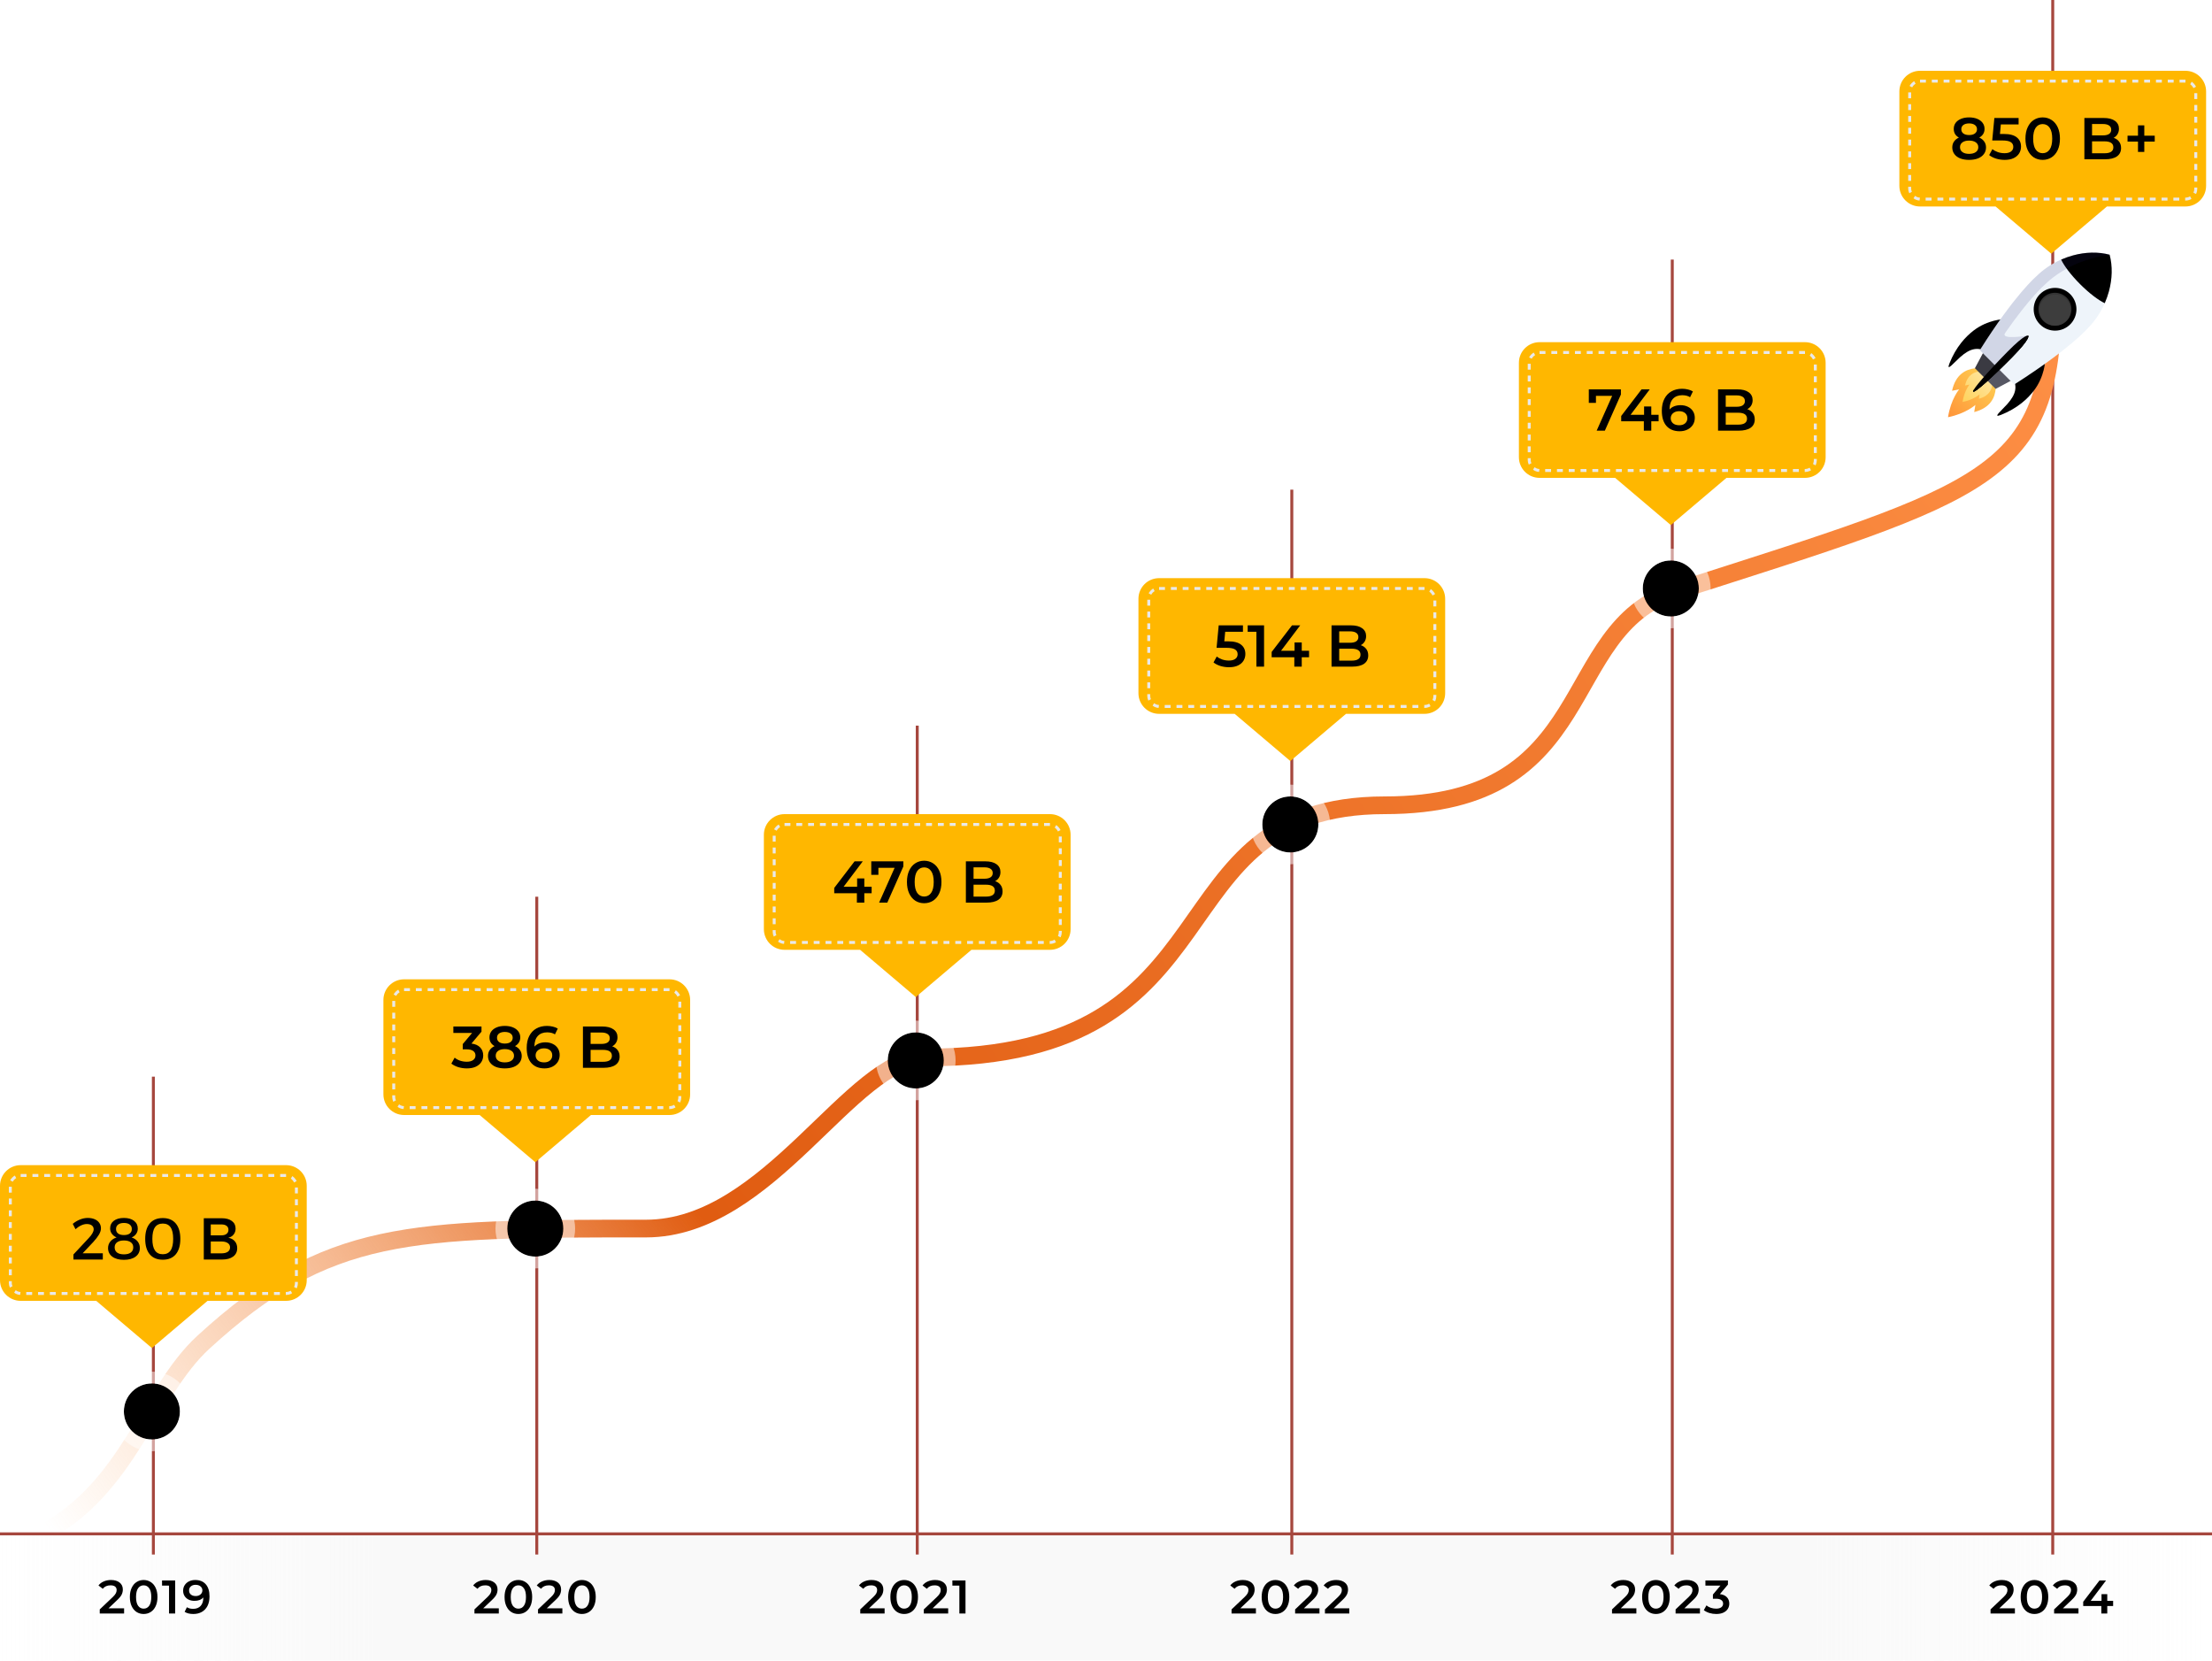 <svg width="750" height="563" viewBox="0 0 750 563" fill="none" xmlns="http://www.w3.org/2000/svg">
<g filter="url(#filter0_b_1218_107)">
<rect y="520" width="750" height="43" fill="url(#paint0_linear_1218_107)" fill-opacity="0.35"/>
</g>
<path d="M52 365L52 527" stroke="#A6473E"/>
<path d="M182 304L182 527" stroke="#A6473E"/>
<path d="M311 246L311 527" stroke="#A6473E"/>
<path d="M438 166L438 527" stroke="#A6473E"/>
<path d="M567 88L567 527" stroke="#A6473E"/>
<path d="M696 0L696 527" stroke="#A6473E"/>
<path d="M0 520L750 520" stroke="#A6473E"/>
<path d="M14 519.999C43.667 504.833 50.406 472.044 69 455C111 416.499 138.437 416.499 219 416.499C261 416.499 288.5 358.5 314 358.5C422.5 358.5 389.5 273 469.5 273C543 273 527.5 213.5 568 200.5C673.584 166.609 696 162 696 101.5" stroke="url(#paint1_linear_1218_107)" stroke-width="6"/>
<circle cx="51.5" cy="478.5" r="9.5" fill="black"/>
<circle cx="51.5" cy="478.5" r="11.5" stroke="white" stroke-opacity="0.5" stroke-width="4"/>
<circle cx="181.5" cy="416.5" r="9.5" fill="black"/>
<circle cx="181.5" cy="416.5" r="11.5" stroke="white" stroke-opacity="0.5" stroke-width="4"/>
<circle cx="310.5" cy="359.5" r="9.5" fill="black"/>
<circle cx="310.5" cy="359.5" r="11.5" stroke="white" stroke-opacity="0.5" stroke-width="4"/>
<circle cx="437.5" cy="279.5" r="9.5" fill="black"/>
<circle cx="437.5" cy="279.5" r="11.5" stroke="white" stroke-opacity="0.5" stroke-width="4"/>
<circle cx="566.5" cy="199.5" r="9.5" fill="black"/>
<circle cx="566.5" cy="199.5" r="11.5" stroke="white" stroke-opacity="0.5" stroke-width="4"/>
<path fill-rule="evenodd" clip-rule="evenodd" d="M7 395C3.134 395 0 398.134 0 402V434C0 437.866 3.134 441 7 441H32.623L51.5 457L70.377 441H97C100.866 441 104 437.866 104 434V402C104 398.134 100.866 395 97 395H7Z" fill="#FFB700"/>
<rect x="3.5" y="398.5" width="97" height="40" rx="3.5" stroke="#E9E9E9" stroke-dasharray="2 2"/>
<path d="M29.762 412.898C30.641 412.898 31.415 413.042 32.086 413.328C32.763 413.615 33.287 414.025 33.658 414.559C34.036 415.092 34.225 415.714 34.225 416.424C34.225 417.088 34 417.801 33.551 418.562C33.102 419.318 32.47 420.138 31.656 421.023L28.023 424.881H34.859V427H24.898V425.281L30.064 419.744C30.585 419.21 30.999 418.68 31.305 418.152C31.611 417.625 31.764 417.16 31.764 416.756C31.764 416.196 31.555 415.757 31.139 415.438C30.729 415.118 30.156 414.959 29.42 414.959C28.821 414.959 28.183 415.115 27.506 415.428C26.835 415.74 26.201 416.17 25.602 416.717L24.664 414.9C25.439 414.262 26.262 413.771 27.135 413.426C28.007 413.074 28.883 412.898 29.762 412.898ZM42.018 412.898C43.456 412.898 44.599 413.224 45.445 413.875C46.292 414.52 46.715 415.402 46.715 416.521C46.715 417.186 46.533 417.778 46.168 418.299C45.803 418.82 45.292 419.227 44.635 419.52C45.501 419.799 46.181 420.255 46.676 420.887C47.171 421.512 47.418 422.244 47.418 423.084C47.418 424.321 46.933 425.301 45.963 426.023C44.999 426.74 43.684 427.098 42.018 427.098C40.364 427.098 39.052 426.743 38.082 426.033C37.118 425.317 36.637 424.347 36.637 423.123C36.637 422.27 36.894 421.528 37.408 420.896C37.922 420.258 38.626 419.799 39.518 419.52C38.828 419.201 38.29 418.774 37.906 418.24C37.529 417.706 37.34 417.107 37.34 416.443C37.34 415.35 37.76 414.487 38.6 413.855C39.44 413.217 40.579 412.898 42.018 412.898ZM42.018 414.598C41.178 414.598 40.52 414.78 40.045 415.145C39.576 415.503 39.342 416.007 39.342 416.658C39.342 417.309 39.576 417.814 40.045 418.172C40.52 418.523 41.178 418.699 42.018 418.699C42.87 418.699 43.528 418.523 43.99 418.172C44.459 417.82 44.693 417.316 44.693 416.658C44.693 416.007 44.459 415.503 43.99 415.145C43.528 414.78 42.87 414.598 42.018 414.598ZM42.018 420.535C41.028 420.535 40.257 420.74 39.703 421.15C39.15 421.554 38.873 422.124 38.873 422.859C38.873 423.621 39.147 424.21 39.693 424.627C40.24 425.037 41.015 425.242 42.018 425.242C43.02 425.242 43.798 425.037 44.352 424.627C44.905 424.21 45.182 423.621 45.182 422.859C45.182 422.124 44.905 421.554 44.352 421.15C43.798 420.74 43.02 420.535 42.018 420.535ZM55.201 412.938C57.102 412.938 58.567 413.549 59.596 414.773C60.624 415.991 61.139 417.732 61.139 419.998C61.139 422.264 60.624 424.008 59.596 425.232C58.567 426.45 57.102 427.059 55.201 427.059C53.281 427.059 51.806 426.45 50.777 425.232C49.749 424.008 49.234 422.264 49.234 419.998C49.234 417.732 49.749 415.991 50.777 414.773C51.806 413.549 53.281 412.938 55.201 412.938ZM55.201 414.803C54.01 414.803 53.121 415.226 52.535 416.072C51.949 416.919 51.656 418.227 51.656 419.998C51.656 421.756 51.949 423.064 52.535 423.924C53.121 424.777 54.01 425.203 55.201 425.203C56.373 425.203 57.252 424.777 57.838 423.924C58.424 423.071 58.717 421.762 58.717 419.998C58.717 418.227 58.424 416.919 57.838 416.072C57.252 415.226 56.373 414.803 55.201 414.803ZM75.182 412.996C76.633 412.996 77.779 413.309 78.619 413.934C79.459 414.552 79.879 415.408 79.879 416.502C79.879 417.29 79.658 417.96 79.215 418.514C78.779 419.067 78.18 419.435 77.418 419.617C78.349 419.78 79.081 420.174 79.615 420.799C80.156 421.424 80.426 422.212 80.426 423.162C80.426 424.36 79.97 425.301 79.059 425.984C78.154 426.661 76.907 427 75.318 427H69.098V412.996H75.182ZM71.461 418.797H75.064C75.813 418.797 76.399 418.631 76.822 418.299C77.245 417.967 77.457 417.508 77.457 416.922C77.457 416.336 77.245 415.887 76.822 415.574C76.406 415.255 75.82 415.096 75.064 415.096H71.461V418.797ZM71.461 424.9H75.064C75.995 424.9 76.718 424.725 77.232 424.373C77.747 424.015 78.004 423.51 78.004 422.859C78.004 422.247 77.743 421.766 77.223 421.414C76.702 421.056 75.982 420.877 75.064 420.877H71.461V424.9Z" fill="black"/>
<path fill-rule="evenodd" clip-rule="evenodd" d="M137 332C133.134 332 130 335.134 130 339V371C130 374.866 133.134 378 137 378H162.623L181.5 394L200.377 378H227C230.866 378 234 374.866 234 371V339C234 335.134 230.866 332 227 332H137Z" fill="#FFB700"/>
<rect x="133.5" y="335.5" width="97" height="40" rx="3.5" stroke="#E9E9E9" stroke-dasharray="2 2"/>
<path d="M159.856 353.78C161.149 353.94 162.136 354.38 162.816 355.1C163.496 355.82 163.836 356.72 163.836 357.8C163.836 358.613 163.629 359.353 163.216 360.02C162.802 360.687 162.176 361.22 161.336 361.62C160.509 362.007 159.496 362.2 158.296 362.2C157.296 362.2 156.329 362.06 155.396 361.78C154.476 361.487 153.689 361.087 153.036 360.58L154.156 358.56C154.662 358.987 155.276 359.327 155.996 359.58C156.729 359.82 157.482 359.94 158.256 359.94C159.176 359.94 159.896 359.753 160.416 359.38C160.949 358.993 161.216 358.473 161.216 357.82C161.216 357.167 160.962 356.66 160.456 356.3C159.962 355.927 159.202 355.74 158.176 355.74H156.896V353.96L160.076 350.18H153.716V348H163.256V349.74L159.856 353.78ZM174.616 354.64C175.35 354.973 175.91 355.427 176.296 356C176.696 356.56 176.896 357.22 176.896 357.98C176.896 358.833 176.656 359.58 176.176 360.22C175.71 360.86 175.043 361.353 174.176 361.7C173.31 362.033 172.303 362.2 171.156 362.2C170.01 362.2 169.003 362.033 168.136 361.7C167.283 361.353 166.623 360.86 166.156 360.22C165.69 359.58 165.456 358.833 165.456 357.98C165.456 357.22 165.65 356.56 166.036 356C166.423 355.427 166.976 354.973 167.696 354.64C167.136 354.333 166.703 353.933 166.396 353.44C166.103 352.933 165.956 352.353 165.956 351.7C165.956 350.913 166.17 350.227 166.596 349.64C167.036 349.053 167.65 348.6 168.436 348.28C169.223 347.96 170.13 347.8 171.156 347.8C172.196 347.8 173.11 347.96 173.896 348.28C174.683 348.6 175.296 349.053 175.736 349.64C176.176 350.227 176.396 350.913 176.396 351.7C176.396 352.353 176.243 352.927 175.936 353.42C175.63 353.913 175.19 354.32 174.616 354.64ZM171.156 349.84C170.343 349.84 169.696 350.013 169.216 350.36C168.75 350.707 168.516 351.193 168.516 351.82C168.516 352.42 168.75 352.9 169.216 353.26C169.696 353.607 170.343 353.78 171.156 353.78C171.983 353.78 172.636 353.607 173.116 353.26C173.596 352.9 173.836 352.42 173.836 351.82C173.836 351.193 173.59 350.707 173.096 350.36C172.616 350.013 171.97 349.84 171.156 349.84ZM171.156 360.16C172.116 360.16 172.876 359.96 173.436 359.56C173.996 359.16 174.276 358.607 174.276 357.9C174.276 357.207 173.996 356.66 173.436 356.26C172.876 355.86 172.116 355.66 171.156 355.66C170.196 355.66 169.443 355.86 168.896 356.26C168.35 356.66 168.076 357.207 168.076 357.9C168.076 358.607 168.35 359.16 168.896 359.56C169.443 359.96 170.196 360.16 171.156 360.16ZM184.943 353.36C185.863 353.36 186.69 353.54 187.423 353.9C188.156 354.247 188.73 354.747 189.143 355.4C189.556 356.053 189.763 356.807 189.763 357.66C189.763 358.567 189.536 359.367 189.083 360.06C188.63 360.74 188.016 361.267 187.243 361.64C186.47 362.013 185.603 362.2 184.643 362.2C182.723 362.2 181.23 361.6 180.163 360.4C179.11 359.2 178.583 357.48 178.583 355.24C178.583 353.667 178.87 352.327 179.443 351.22C180.016 350.1 180.816 349.253 181.843 348.68C182.883 348.093 184.083 347.8 185.443 347.8C186.163 347.8 186.836 347.88 187.463 348.04C188.103 348.187 188.656 348.407 189.123 348.7L188.163 350.66C187.47 350.207 186.583 349.98 185.503 349.98C184.156 349.98 183.103 350.393 182.343 351.22C181.583 352.047 181.203 353.24 181.203 354.8V354.82C181.616 354.34 182.143 353.98 182.783 353.74C183.423 353.487 184.143 353.36 184.943 353.36ZM184.503 360.16C185.316 360.16 185.976 359.947 186.483 359.52C186.99 359.08 187.243 358.5 187.243 357.78C187.243 357.047 186.99 356.467 186.483 356.04C185.976 355.613 185.296 355.4 184.443 355.4C183.603 355.4 182.916 355.627 182.383 356.08C181.863 356.533 181.603 357.107 181.603 357.8C181.603 358.48 181.856 359.047 182.363 359.5C182.883 359.94 183.596 360.16 184.503 360.16ZM207.57 354.72C208.343 354.973 208.956 355.4 209.41 356C209.863 356.587 210.09 357.32 210.09 358.2C210.09 359.413 209.623 360.353 208.69 361.02C207.756 361.673 206.396 362 204.61 362H197.65V348H204.21C205.863 348 207.136 348.327 208.03 348.98C208.923 349.62 209.37 350.507 209.37 351.64C209.37 352.333 209.21 352.947 208.89 353.48C208.57 354.013 208.13 354.427 207.57 354.72ZM200.25 350.04V353.9H203.93C204.836 353.9 205.53 353.74 206.01 353.42C206.503 353.087 206.75 352.607 206.75 351.98C206.75 351.34 206.503 350.86 206.01 350.54C205.53 350.207 204.836 350.04 203.93 350.04H200.25ZM204.45 359.96C206.463 359.96 207.47 359.287 207.47 357.94C207.47 356.593 206.463 355.92 204.45 355.92H200.25V359.96H204.45Z" fill="black"/>
<path fill-rule="evenodd" clip-rule="evenodd" d="M393 196C389.134 196 386 199.134 386 203V235C386 238.866 389.134 242 393 242H418.623L437.5 258L456.377 242H483C486.866 242 490 238.866 490 235V203C490 199.134 486.866 196 483 196H393Z" fill="#FFB700"/>
<rect x="389.5" y="199.5" width="97" height="40" rx="3.5" stroke="#E9E9E9" stroke-dasharray="2 2"/>
<path d="M416.453 217.42C418.427 217.42 419.887 217.807 420.833 218.58C421.78 219.34 422.253 220.38 422.253 221.7C422.253 222.54 422.047 223.3 421.633 223.98C421.22 224.66 420.6 225.2 419.773 225.6C418.947 226 417.927 226.2 416.713 226.2C415.713 226.2 414.747 226.06 413.813 225.78C412.88 225.487 412.093 225.087 411.453 224.58L412.553 222.56C413.073 222.987 413.693 223.327 414.413 223.58C415.147 223.82 415.9 223.94 416.673 223.94C417.593 223.94 418.313 223.753 418.833 223.38C419.367 222.993 419.633 222.467 419.633 221.8C419.633 221.08 419.347 220.54 418.773 220.18C418.213 219.807 417.247 219.62 415.873 219.62H412.493L413.213 212H421.433V214.18H415.413L415.113 217.42H416.453ZM428.593 212V226H425.993V214.18H423.033V212H428.593ZM443.85 222.82H441.37V226H438.85V222.82H431.17V221.02L438.07 212H440.85L434.35 220.62H438.93V217.8H441.37V220.62H443.85V222.82ZM461.392 218.72C462.165 218.973 462.778 219.4 463.232 220C463.685 220.587 463.912 221.32 463.912 222.2C463.912 223.413 463.445 224.353 462.512 225.02C461.578 225.673 460.218 226 458.432 226H451.472V212H458.032C459.685 212 460.958 212.327 461.852 212.98C462.745 213.62 463.192 214.507 463.192 215.64C463.192 216.333 463.032 216.947 462.712 217.48C462.392 218.013 461.952 218.427 461.392 218.72ZM454.072 214.04V217.9H457.752C458.658 217.9 459.352 217.74 459.832 217.42C460.325 217.087 460.572 216.607 460.572 215.98C460.572 215.34 460.325 214.86 459.832 214.54C459.352 214.207 458.658 214.04 457.752 214.04H454.072ZM458.272 223.96C460.285 223.96 461.292 223.287 461.292 221.94C461.292 220.593 460.285 219.92 458.272 219.92H454.072V223.96H458.272Z" fill="black"/>
<path fill-rule="evenodd" clip-rule="evenodd" d="M266 276C262.134 276 259 279.134 259 283V315C259 318.866 262.134 322 266 322H291.623L310.5 338L329.377 322H356C359.866 322 363 318.866 363 315V283C363 279.134 359.866 276 356 276H266Z" fill="#FFB700"/>
<rect x="262.5" y="279.5" width="97" height="40" rx="3.5" stroke="#E9E9E9" stroke-dasharray="2 2"/>
<path d="M295.534 302.82H293.054V306H290.534V302.82H282.854V301.02L289.754 292H292.534L286.034 300.62H290.614V297.8H293.054V300.62H295.534V302.82ZM306.29 292V293.74L300.85 306H298.07L303.33 294.2H297.83V296.58H295.41V292H306.29ZM313.347 306.2C312.227 306.2 311.227 305.92 310.347 305.36C309.467 304.787 308.774 303.96 308.267 302.88C307.76 301.787 307.507 300.493 307.507 299C307.507 297.507 307.76 296.22 308.267 295.14C308.774 294.047 309.467 293.22 310.347 292.66C311.227 292.087 312.227 291.8 313.347 291.8C314.467 291.8 315.467 292.087 316.347 292.66C317.24 293.22 317.94 294.047 318.447 295.14C318.954 296.22 319.207 297.507 319.207 299C319.207 300.493 318.954 301.787 318.447 302.88C317.94 303.96 317.24 304.787 316.347 305.36C315.467 305.92 314.467 306.2 313.347 306.2ZM313.347 303.94C314.347 303.94 315.134 303.527 315.707 302.7C316.294 301.873 316.587 300.64 316.587 299C316.587 297.36 316.294 296.127 315.707 295.3C315.134 294.473 314.347 294.06 313.347 294.06C312.36 294.06 311.574 294.473 310.987 295.3C310.414 296.127 310.127 297.36 310.127 299C310.127 300.64 310.414 301.873 310.987 302.7C311.574 303.527 312.36 303.94 313.347 303.94ZM337.411 298.72C338.185 298.973 338.798 299.4 339.251 300C339.705 300.587 339.931 301.32 339.931 302.2C339.931 303.413 339.465 304.353 338.531 305.02C337.598 305.673 336.238 306 334.451 306H327.491V292H334.051C335.705 292 336.978 292.327 337.871 292.98C338.765 293.62 339.211 294.507 339.211 295.64C339.211 296.333 339.051 296.947 338.731 297.48C338.411 298.013 337.971 298.427 337.411 298.72ZM330.091 294.04V297.9H333.771C334.678 297.9 335.371 297.74 335.851 297.42C336.345 297.087 336.591 296.607 336.591 295.98C336.591 295.34 336.345 294.86 335.851 294.54C335.371 294.207 334.678 294.04 333.771 294.04H330.091ZM334.291 303.96C336.305 303.96 337.311 303.287 337.311 301.94C337.311 300.593 336.305 299.92 334.291 299.92H330.091V303.96H334.291Z" fill="black"/>
<path fill-rule="evenodd" clip-rule="evenodd" d="M522 116C518.134 116 515 119.134 515 123V155C515 158.866 518.134 162 522 162H547.623L566.5 178L585.377 162H612C615.866 162 619 158.866 619 155V123C619 119.134 615.866 116 612 116H522Z" fill="#FFB700"/>
<rect x="518.5" y="119.5" width="97" height="40" rx="3.5" stroke="#E9E9E9" stroke-dasharray="2 2"/>
<path d="M549.583 132V133.74L544.143 146H541.363L546.623 134.2H541.123V136.58H538.703V132H549.583ZM562.362 142.82H559.882V146H557.362V142.82H549.682V141.02L556.582 132H559.362L552.862 140.62H557.442V137.8H559.882V140.62H562.362V142.82ZM569.816 137.36C570.736 137.36 571.563 137.54 572.296 137.9C573.03 138.247 573.603 138.747 574.016 139.4C574.43 140.053 574.636 140.807 574.636 141.66C574.636 142.567 574.41 143.367 573.956 144.06C573.503 144.74 572.89 145.267 572.116 145.64C571.343 146.013 570.476 146.2 569.516 146.2C567.596 146.2 566.103 145.6 565.036 144.4C563.983 143.2 563.456 141.48 563.456 139.24C563.456 137.667 563.743 136.327 564.316 135.22C564.89 134.1 565.69 133.253 566.716 132.68C567.756 132.093 568.956 131.8 570.316 131.8C571.036 131.8 571.71 131.88 572.336 132.04C572.976 132.187 573.53 132.407 573.996 132.7L573.036 134.66C572.343 134.207 571.456 133.98 570.376 133.98C569.03 133.98 567.976 134.393 567.216 135.22C566.456 136.047 566.076 137.24 566.076 138.8V138.82C566.49 138.34 567.016 137.98 567.656 137.74C568.296 137.487 569.016 137.36 569.816 137.36ZM569.376 144.16C570.19 144.16 570.85 143.947 571.356 143.52C571.863 143.08 572.116 142.5 572.116 141.78C572.116 141.047 571.863 140.467 571.356 140.04C570.85 139.613 570.17 139.4 569.316 139.4C568.476 139.4 567.79 139.627 567.256 140.08C566.736 140.533 566.476 141.107 566.476 141.8C566.476 142.48 566.73 143.047 567.236 143.5C567.756 143.94 568.47 144.16 569.376 144.16ZM592.443 138.72C593.216 138.973 593.829 139.4 594.283 140C594.736 140.587 594.963 141.32 594.963 142.2C594.963 143.413 594.496 144.353 593.563 145.02C592.629 145.673 591.269 146 589.483 146H582.523V132H589.083C590.736 132 592.009 132.327 592.903 132.98C593.796 133.62 594.243 134.507 594.243 135.64C594.243 136.333 594.083 136.947 593.763 137.48C593.443 138.013 593.003 138.427 592.443 138.72ZM585.123 134.04V137.9H588.803C589.709 137.9 590.403 137.74 590.883 137.42C591.376 137.087 591.623 136.607 591.623 135.98C591.623 135.34 591.376 134.86 590.883 134.54C590.403 134.207 589.709 134.04 588.803 134.04H585.123ZM589.323 143.96C591.336 143.96 592.343 143.287 592.343 141.94C592.343 140.593 591.336 139.92 589.323 139.92H585.123V143.96H589.323Z" fill="black"/>
<path fill-rule="evenodd" clip-rule="evenodd" d="M651 24C647.134 24 644 27.134 644 31V63C644 66.866 647.134 70 651 70H676.623L695.5 86L714.377 70H741C744.866 70 748 66.866 748 63V31C748 27.134 744.866 24 741 24H651Z" fill="#FFB700"/>
<rect x="647.5" y="27.5" width="97" height="40" rx="3.5" stroke="#E9E9E9" stroke-dasharray="2 2"/>
<path d="M671.099 46.64C671.832 46.973 672.392 47.427 672.779 48C673.179 48.56 673.379 49.22 673.379 49.98C673.379 50.833 673.139 51.58 672.659 52.22C672.192 52.86 671.525 53.353 670.659 53.7C669.792 54.033 668.785 54.2 667.639 54.2C666.492 54.2 665.485 54.033 664.619 53.7C663.765 53.353 663.105 52.86 662.639 52.22C662.172 51.58 661.939 50.833 661.939 49.98C661.939 49.22 662.132 48.56 662.519 48C662.905 47.427 663.459 46.973 664.179 46.64C663.619 46.333 663.185 45.933 662.879 45.44C662.585 44.933 662.439 44.353 662.439 43.7C662.439 42.913 662.652 42.227 663.079 41.64C663.519 41.053 664.132 40.6 664.919 40.28C665.705 39.96 666.612 39.8 667.639 39.8C668.679 39.8 669.592 39.96 670.379 40.28C671.165 40.6 671.779 41.053 672.219 41.64C672.659 42.227 672.879 42.913 672.879 43.7C672.879 44.353 672.725 44.927 672.419 45.42C672.112 45.913 671.672 46.32 671.099 46.64ZM667.639 41.84C666.825 41.84 666.179 42.013 665.699 42.36C665.232 42.707 664.999 43.193 664.999 43.82C664.999 44.42 665.232 44.9 665.699 45.26C666.179 45.607 666.825 45.78 667.639 45.78C668.465 45.78 669.119 45.607 669.599 45.26C670.079 44.9 670.319 44.42 670.319 43.82C670.319 43.193 670.072 42.707 669.579 42.36C669.099 42.013 668.452 41.84 667.639 41.84ZM667.639 52.16C668.599 52.16 669.359 51.96 669.919 51.56C670.479 51.16 670.759 50.607 670.759 49.9C670.759 49.207 670.479 48.66 669.919 48.26C669.359 47.86 668.599 47.66 667.639 47.66C666.679 47.66 665.925 47.86 665.379 48.26C664.832 48.66 664.559 49.207 664.559 49.9C664.559 50.607 664.832 51.16 665.379 51.56C665.925 51.96 666.679 52.16 667.639 52.16ZM679.446 45.42C681.419 45.42 682.879 45.807 683.826 46.58C684.772 47.34 685.246 48.38 685.246 49.7C685.246 50.54 685.039 51.3 684.626 51.98C684.212 52.66 683.592 53.2 682.766 53.6C681.939 54 680.919 54.2 679.706 54.2C678.706 54.2 677.739 54.06 676.806 53.78C675.872 53.487 675.086 53.087 674.446 52.58L675.546 50.56C676.066 50.987 676.686 51.327 677.406 51.58C678.139 51.82 678.892 51.94 679.666 51.94C680.586 51.94 681.306 51.753 681.826 51.38C682.359 50.993 682.626 50.467 682.626 49.8C682.626 49.08 682.339 48.54 681.766 48.18C681.206 47.807 680.239 47.62 678.866 47.62H675.486L676.206 40H684.426V42.18H678.406L678.106 45.42H679.446ZM692.585 54.2C691.465 54.2 690.465 53.92 689.585 53.36C688.705 52.787 688.012 51.96 687.505 50.88C686.999 49.787 686.745 48.493 686.745 47C686.745 45.507 686.999 44.22 687.505 43.14C688.012 42.047 688.705 41.22 689.585 40.66C690.465 40.087 691.465 39.8 692.585 39.8C693.705 39.8 694.705 40.087 695.585 40.66C696.479 41.22 697.179 42.047 697.685 43.14C698.192 44.22 698.445 45.507 698.445 47C698.445 48.493 698.192 49.787 697.685 50.88C697.179 51.96 696.479 52.787 695.585 53.36C694.705 53.92 693.705 54.2 692.585 54.2ZM692.585 51.94C693.585 51.94 694.372 51.527 694.945 50.7C695.532 49.873 695.825 48.64 695.825 47C695.825 45.36 695.532 44.127 694.945 43.3C694.372 42.473 693.585 42.06 692.585 42.06C691.599 42.06 690.812 42.473 690.225 43.3C689.652 44.127 689.365 45.36 689.365 47C689.365 48.64 689.652 49.873 690.225 50.7C690.812 51.527 691.599 51.94 692.585 51.94ZM716.65 46.72C717.423 46.973 718.036 47.4 718.49 48C718.943 48.587 719.17 49.32 719.17 50.2C719.17 51.413 718.703 52.353 717.77 53.02C716.836 53.673 715.476 54 713.69 54H706.73V40H713.29C714.943 40 716.216 40.327 717.11 40.98C718.003 41.62 718.45 42.507 718.45 43.64C718.45 44.333 718.29 44.947 717.97 45.48C717.65 46.013 717.21 46.427 716.65 46.72ZM709.33 42.04V45.9H713.01C713.916 45.9 714.61 45.74 715.09 45.42C715.583 45.087 715.83 44.607 715.83 43.98C715.83 43.34 715.583 42.86 715.09 42.54C714.61 42.207 713.916 42.04 713.01 42.04H709.33ZM713.53 51.96C715.543 51.96 716.55 51.287 716.55 49.94C716.55 48.593 715.543 47.92 713.53 47.92H709.33V51.96H713.53ZM730.584 48H727.044V51.5H724.904V48H721.364V46H724.904V42.5H727.044V46H730.584V48Z" fill="black"/>
<path d="M42.077 545.24V547H33.821V545.608L38.269 541.384C38.77 540.904 39.106 540.488 39.277 540.136C39.458 539.773 39.549 539.416 39.549 539.064C39.549 538.541 39.373 538.141 39.021 537.864C38.669 537.587 38.152 537.448 37.469 537.448C36.328 537.448 35.453 537.837 34.845 538.616L33.389 537.496C33.826 536.909 34.413 536.456 35.149 536.136C35.896 535.805 36.728 535.64 37.645 535.64C38.861 535.64 39.832 535.928 40.557 536.504C41.282 537.08 41.645 537.864 41.645 538.856C41.645 539.464 41.517 540.035 41.261 540.568C41.005 541.101 40.514 541.709 39.789 542.392L36.797 545.24H42.077ZM48.703 547.16C47.807 547.16 47.007 546.936 46.303 546.488C45.599 546.029 45.044 545.368 44.639 544.504C44.233 543.629 44.031 542.595 44.031 541.4C44.031 540.205 44.233 539.176 44.639 538.312C45.044 537.437 45.599 536.776 46.303 536.328C47.007 535.869 47.807 535.64 48.703 535.64C49.599 535.64 50.399 535.869 51.103 536.328C51.817 536.776 52.377 537.437 52.783 538.312C53.188 539.176 53.391 540.205 53.391 541.4C53.391 542.595 53.188 543.629 52.783 544.504C52.377 545.368 51.817 546.029 51.103 546.488C50.399 546.936 49.599 547.16 48.703 547.16ZM48.703 545.352C49.503 545.352 50.132 545.021 50.591 544.36C51.06 543.699 51.295 542.712 51.295 541.4C51.295 540.088 51.06 539.101 50.591 538.44C50.132 537.779 49.503 537.448 48.703 537.448C47.913 537.448 47.284 537.779 46.815 538.44C46.356 539.101 46.127 540.088 46.127 541.4C46.127 542.712 46.356 543.699 46.815 544.36C47.284 545.021 47.913 545.352 48.703 545.352ZM59.39 535.8V547H57.31V537.544H54.942V535.8H59.39ZM66.188 535.64C67.724 535.64 68.913 536.12 69.756 537.08C70.609 538.04 71.036 539.416 71.036 541.208C71.036 542.467 70.806 543.544 70.348 544.44C69.889 545.325 69.244 546.003 68.412 546.472C67.591 546.931 66.636 547.16 65.548 547.16C64.972 547.16 64.428 547.101 63.916 546.984C63.414 546.856 62.977 546.675 62.604 546.44L63.372 544.872C63.926 545.235 64.636 545.416 65.5 545.416C66.577 545.416 67.42 545.085 68.028 544.424C68.636 543.763 68.94 542.808 68.94 541.56V541.544C68.609 541.928 68.188 542.221 67.676 542.424C67.164 542.616 66.588 542.712 65.948 542.712C65.212 542.712 64.55 542.573 63.964 542.296C63.377 542.008 62.919 541.603 62.588 541.08C62.257 540.557 62.092 539.955 62.092 539.272C62.092 538.547 62.273 537.912 62.636 537.368C62.998 536.813 63.489 536.387 64.108 536.088C64.727 535.789 65.42 535.64 66.188 535.64ZM66.348 541.08C67.02 541.08 67.564 540.899 67.98 540.536C68.406 540.173 68.62 539.715 68.62 539.16C68.62 538.616 68.412 538.168 67.996 537.816C67.591 537.453 67.025 537.272 66.3 537.272C65.649 537.272 65.121 537.448 64.716 537.8C64.311 538.141 64.108 538.6 64.108 539.176C64.108 539.763 64.311 540.227 64.716 540.568C65.121 540.909 65.665 541.08 66.348 541.08Z" fill="black"/>
<path d="M169.124 545.24V547H160.868V545.608L165.316 541.384C165.817 540.904 166.153 540.488 166.324 540.136C166.505 539.773 166.596 539.416 166.596 539.064C166.596 538.541 166.42 538.141 166.068 537.864C165.716 537.587 165.198 537.448 164.516 537.448C163.374 537.448 162.5 537.837 161.892 538.616L160.436 537.496C160.873 536.909 161.46 536.456 162.196 536.136C162.942 535.805 163.774 535.64 164.692 535.64C165.908 535.64 166.878 535.928 167.604 536.504C168.329 537.08 168.692 537.864 168.692 538.856C168.692 539.464 168.564 540.035 168.308 540.568C168.052 541.101 167.561 541.709 166.836 542.392L163.844 545.24H169.124ZM175.749 547.16C174.853 547.16 174.053 546.936 173.349 546.488C172.645 546.029 172.091 545.368 171.685 544.504C171.28 543.629 171.077 542.595 171.077 541.4C171.077 540.205 171.28 539.176 171.685 538.312C172.091 537.437 172.645 536.776 173.349 536.328C174.053 535.869 174.853 535.64 175.749 535.64C176.645 535.64 177.445 535.869 178.149 536.328C178.864 536.776 179.424 537.437 179.829 538.312C180.235 539.176 180.437 540.205 180.437 541.4C180.437 542.595 180.235 543.629 179.829 544.504C179.424 545.368 178.864 546.029 178.149 546.488C177.445 546.936 176.645 547.16 175.749 547.16ZM175.749 545.352C176.549 545.352 177.179 545.021 177.637 544.36C178.107 543.699 178.341 542.712 178.341 541.4C178.341 540.088 178.107 539.101 177.637 538.44C177.179 537.779 176.549 537.448 175.749 537.448C174.96 537.448 174.331 537.779 173.861 538.44C173.403 539.101 173.173 540.088 173.173 541.4C173.173 542.712 173.403 543.699 173.861 544.36C174.331 545.021 174.96 545.352 175.749 545.352ZM190.677 545.24V547H182.421V545.608L186.869 541.384C187.37 540.904 187.706 540.488 187.877 540.136C188.058 539.773 188.149 539.416 188.149 539.064C188.149 538.541 187.973 538.141 187.621 537.864C187.269 537.587 186.752 537.448 186.069 537.448C184.928 537.448 184.053 537.837 183.445 538.616L181.989 537.496C182.426 536.909 183.013 536.456 183.749 536.136C184.496 535.805 185.328 535.64 186.245 535.64C187.461 535.64 188.432 535.928 189.157 536.504C189.882 537.08 190.245 537.864 190.245 538.856C190.245 539.464 190.117 540.035 189.861 540.568C189.605 541.101 189.114 541.709 188.389 542.392L185.397 545.24H190.677ZM197.303 547.16C196.407 547.16 195.607 546.936 194.903 546.488C194.199 546.029 193.644 545.368 193.239 544.504C192.833 543.629 192.631 542.595 192.631 541.4C192.631 540.205 192.833 539.176 193.239 538.312C193.644 537.437 194.199 536.776 194.903 536.328C195.607 535.869 196.407 535.64 197.303 535.64C198.199 535.64 198.999 535.869 199.703 536.328C200.417 536.776 200.977 537.437 201.383 538.312C201.788 539.176 201.991 540.205 201.991 541.4C201.991 542.595 201.788 543.629 201.383 544.504C200.977 545.368 200.417 546.029 199.703 546.488C198.999 546.936 198.199 547.16 197.303 547.16ZM197.303 545.352C198.103 545.352 198.732 545.021 199.191 544.36C199.66 543.699 199.895 542.712 199.895 541.4C199.895 540.088 199.66 539.101 199.191 538.44C198.732 537.779 198.103 537.448 197.303 537.448C196.513 537.448 195.884 537.779 195.415 538.44C194.956 539.101 194.727 540.088 194.727 541.4C194.727 542.712 194.956 543.699 195.415 544.36C195.884 545.021 196.513 545.352 197.303 545.352Z" fill="black"/>
<path d="M299.936 545.24V547H291.68V545.608L296.128 541.384C296.63 540.904 296.966 540.488 297.136 540.136C297.318 539.773 297.408 539.416 297.408 539.064C297.408 538.541 297.232 538.141 296.88 537.864C296.528 537.587 296.011 537.448 295.328 537.448C294.187 537.448 293.312 537.837 292.704 538.616L291.248 537.496C291.686 536.909 292.272 536.456 293.008 536.136C293.755 535.805 294.587 535.64 295.504 535.64C296.72 535.64 297.691 535.928 298.416 536.504C299.142 537.08 299.504 537.864 299.504 538.856C299.504 539.464 299.376 540.035 299.12 540.568C298.864 541.101 298.374 541.709 297.648 542.392L294.656 545.24H299.936ZM306.562 547.16C305.666 547.16 304.866 546.936 304.162 546.488C303.458 546.029 302.903 545.368 302.498 544.504C302.093 543.629 301.89 542.595 301.89 541.4C301.89 540.205 302.093 539.176 302.498 538.312C302.903 537.437 303.458 536.776 304.162 536.328C304.866 535.869 305.666 535.64 306.562 535.64C307.458 535.64 308.258 535.869 308.962 536.328C309.677 536.776 310.237 537.437 310.642 538.312C311.047 539.176 311.25 540.205 311.25 541.4C311.25 542.595 311.047 543.629 310.642 544.504C310.237 545.368 309.677 546.029 308.962 546.488C308.258 546.936 307.458 547.16 306.562 547.16ZM306.562 545.352C307.362 545.352 307.991 545.021 308.45 544.36C308.919 543.699 309.154 542.712 309.154 541.4C309.154 540.088 308.919 539.101 308.45 538.44C307.991 537.779 307.362 537.448 306.562 537.448C305.773 537.448 305.143 537.779 304.674 538.44C304.215 539.101 303.986 540.088 303.986 541.4C303.986 542.712 304.215 543.699 304.674 544.36C305.143 545.021 305.773 545.352 306.562 545.352ZM321.489 545.24V547H313.233V545.608L317.681 541.384C318.183 540.904 318.519 540.488 318.689 540.136C318.871 539.773 318.961 539.416 318.961 539.064C318.961 538.541 318.785 538.141 318.433 537.864C318.081 537.587 317.564 537.448 316.881 537.448C315.74 537.448 314.865 537.837 314.257 538.616L312.801 537.496C313.239 536.909 313.825 536.456 314.561 536.136C315.308 535.805 316.14 535.64 317.057 535.64C318.273 535.64 319.244 535.928 319.969 536.504C320.695 537.08 321.057 537.864 321.057 538.856C321.057 539.464 320.929 540.035 320.673 540.568C320.417 541.101 319.927 541.709 319.201 542.392L316.209 545.24H321.489ZM327.362 535.8V547H325.282V537.544H322.914V535.8H327.362Z" fill="black"/>
<path d="M425.827 545.24V547H417.571V545.608L422.019 541.384C422.52 540.904 422.856 540.488 423.027 540.136C423.208 539.773 423.299 539.416 423.299 539.064C423.299 538.541 423.123 538.141 422.771 537.864C422.419 537.587 421.902 537.448 421.219 537.448C420.078 537.448 419.203 537.837 418.595 538.616L417.139 537.496C417.576 536.909 418.163 536.456 418.899 536.136C419.646 535.805 420.478 535.64 421.395 535.64C422.611 535.64 423.582 535.928 424.307 536.504C425.032 537.08 425.395 537.864 425.395 538.856C425.395 539.464 425.267 540.035 425.011 540.568C424.755 541.101 424.264 541.709 423.539 542.392L420.547 545.24H425.827ZM432.453 547.16C431.557 547.16 430.757 546.936 430.053 546.488C429.349 546.029 428.794 545.368 428.389 544.504C427.983 543.629 427.781 542.595 427.781 541.4C427.781 540.205 427.983 539.176 428.389 538.312C428.794 537.437 429.349 536.776 430.053 536.328C430.757 535.869 431.557 535.64 432.453 535.64C433.349 535.64 434.149 535.869 434.853 536.328C435.567 536.776 436.127 537.437 436.533 538.312C436.938 539.176 437.141 540.205 437.141 541.4C437.141 542.595 436.938 543.629 436.533 544.504C436.127 545.368 435.567 546.029 434.853 546.488C434.149 546.936 433.349 547.16 432.453 547.16ZM432.453 545.352C433.253 545.352 433.882 545.021 434.341 544.36C434.81 543.699 435.045 542.712 435.045 541.4C435.045 540.088 434.81 539.101 434.341 538.44C433.882 537.779 433.253 537.448 432.453 537.448C431.663 537.448 431.034 537.779 430.565 538.44C430.106 539.101 429.877 540.088 429.877 541.4C429.877 542.712 430.106 543.699 430.565 544.36C431.034 545.021 431.663 545.352 432.453 545.352ZM447.38 545.24V547H439.124V545.608L443.572 541.384C444.073 540.904 444.409 540.488 444.58 540.136C444.761 539.773 444.852 539.416 444.852 539.064C444.852 538.541 444.676 538.141 444.324 537.864C443.972 537.587 443.455 537.448 442.772 537.448C441.631 537.448 440.756 537.837 440.148 538.616L438.692 537.496C439.129 536.909 439.716 536.456 440.452 536.136C441.199 535.805 442.031 535.64 442.948 535.64C444.164 535.64 445.135 535.928 445.86 536.504C446.585 537.08 446.948 537.864 446.948 538.856C446.948 539.464 446.82 540.035 446.564 540.568C446.308 541.101 445.817 541.709 445.092 542.392L442.1 545.24H447.38ZM457.493 545.24V547H449.237V545.608L453.685 541.384C454.186 540.904 454.522 540.488 454.693 540.136C454.874 539.773 454.965 539.416 454.965 539.064C454.965 538.541 454.789 538.141 454.437 537.864C454.085 537.587 453.567 537.448 452.885 537.448C451.743 537.448 450.869 537.837 450.261 538.616L448.805 537.496C449.242 536.909 449.829 536.456 450.565 536.136C451.311 535.805 452.143 535.64 453.061 535.64C454.277 535.64 455.247 535.928 455.973 536.504C456.698 537.08 457.061 537.864 457.061 538.856C457.061 539.464 456.933 540.035 456.677 540.568C456.421 541.101 455.93 541.709 455.205 542.392L452.213 545.24H457.493Z" fill="black"/>
<path d="M554.827 545.24V547H546.571V545.608L551.019 541.384C551.52 540.904 551.856 540.488 552.027 540.136C552.208 539.773 552.299 539.416 552.299 539.064C552.299 538.541 552.123 538.141 551.771 537.864C551.419 537.587 550.902 537.448 550.219 537.448C549.078 537.448 548.203 537.837 547.595 538.616L546.139 537.496C546.576 536.909 547.163 536.456 547.899 536.136C548.646 535.805 549.478 535.64 550.395 535.64C551.611 535.64 552.582 535.928 553.307 536.504C554.032 537.08 554.395 537.864 554.395 538.856C554.395 539.464 554.267 540.035 554.011 540.568C553.755 541.101 553.264 541.709 552.539 542.392L549.547 545.24H554.827ZM561.453 547.16C560.557 547.16 559.757 546.936 559.053 546.488C558.349 546.029 557.794 545.368 557.389 544.504C556.983 543.629 556.781 542.595 556.781 541.4C556.781 540.205 556.983 539.176 557.389 538.312C557.794 537.437 558.349 536.776 559.053 536.328C559.757 535.869 560.557 535.64 561.453 535.64C562.349 535.64 563.149 535.869 563.853 536.328C564.567 536.776 565.127 537.437 565.533 538.312C565.938 539.176 566.141 540.205 566.141 541.4C566.141 542.595 565.938 543.629 565.533 544.504C565.127 545.368 564.567 546.029 563.853 546.488C563.149 546.936 562.349 547.16 561.453 547.16ZM561.453 545.352C562.253 545.352 562.882 545.021 563.341 544.36C563.81 543.699 564.045 542.712 564.045 541.4C564.045 540.088 563.81 539.101 563.341 538.44C562.882 537.779 562.253 537.448 561.453 537.448C560.663 537.448 560.034 537.779 559.565 538.44C559.106 539.101 558.877 540.088 558.877 541.4C558.877 542.712 559.106 543.699 559.565 544.36C560.034 545.021 560.663 545.352 561.453 545.352ZM576.38 545.24V547H568.124V545.608L572.572 541.384C573.073 540.904 573.409 540.488 573.58 540.136C573.761 539.773 573.852 539.416 573.852 539.064C573.852 538.541 573.676 538.141 573.324 537.864C572.972 537.587 572.455 537.448 571.772 537.448C570.631 537.448 569.756 537.837 569.148 538.616L567.692 537.496C568.129 536.909 568.716 536.456 569.452 536.136C570.199 535.805 571.031 535.64 571.948 535.64C573.164 535.64 574.135 535.928 574.86 536.504C575.585 537.08 575.948 537.864 575.948 538.856C575.948 539.464 575.82 540.035 575.564 540.568C575.308 541.101 574.817 541.709 574.092 542.392L571.1 545.24H576.38ZM583.149 540.424C584.183 540.552 584.973 540.904 585.517 541.48C586.061 542.056 586.333 542.776 586.333 543.64C586.333 544.291 586.167 544.883 585.837 545.416C585.506 545.949 585.005 546.376 584.333 546.696C583.671 547.005 582.861 547.16 581.901 547.16C581.101 547.16 580.327 547.048 579.581 546.824C578.845 546.589 578.215 546.269 577.693 545.864L578.589 544.248C578.994 544.589 579.485 544.861 580.061 545.064C580.647 545.256 581.25 545.352 581.869 545.352C582.605 545.352 583.181 545.203 583.597 544.904C584.023 544.595 584.237 544.179 584.237 543.656C584.237 543.133 584.034 542.728 583.629 542.44C583.234 542.141 582.626 541.992 581.805 541.992H580.781V540.568L583.325 537.544H578.237V535.8H585.869V537.192L583.149 540.424Z" fill="black"/>
<path d="M683.171 545.24V547H674.915V545.608L679.363 541.384C679.864 540.904 680.2 540.488 680.371 540.136C680.552 539.773 680.643 539.416 680.643 539.064C680.643 538.541 680.467 538.141 680.115 537.864C679.763 537.587 679.245 537.448 678.563 537.448C677.421 537.448 676.547 537.837 675.939 538.616L674.483 537.496C674.92 536.909 675.507 536.456 676.243 536.136C676.989 535.805 677.821 535.64 678.739 535.64C679.955 535.64 680.925 535.928 681.651 536.504C682.376 537.08 682.739 537.864 682.739 538.856C682.739 539.464 682.611 540.035 682.355 540.568C682.099 541.101 681.608 541.709 680.883 542.392L677.891 545.24H683.171ZM689.796 547.16C688.9 547.16 688.1 546.936 687.396 546.488C686.692 546.029 686.138 545.368 685.732 544.504C685.327 543.629 685.124 542.595 685.124 541.4C685.124 540.205 685.327 539.176 685.732 538.312C686.138 537.437 686.692 536.776 687.396 536.328C688.1 535.869 688.9 535.64 689.796 535.64C690.692 535.64 691.492 535.869 692.196 536.328C692.911 536.776 693.471 537.437 693.876 538.312C694.282 539.176 694.484 540.205 694.484 541.4C694.484 542.595 694.282 543.629 693.876 544.504C693.471 545.368 692.911 546.029 692.196 546.488C691.492 546.936 690.692 547.16 689.796 547.16ZM689.796 545.352C690.596 545.352 691.226 545.021 691.684 544.36C692.154 543.699 692.388 542.712 692.388 541.4C692.388 540.088 692.154 539.101 691.684 538.44C691.226 537.779 690.596 537.448 689.796 537.448C689.007 537.448 688.378 537.779 687.908 538.44C687.45 539.101 687.22 540.088 687.22 541.4C687.22 542.712 687.45 543.699 687.908 544.36C688.378 545.021 689.007 545.352 689.796 545.352ZM704.724 545.24V547H696.468V545.608L700.916 541.384C701.417 540.904 701.753 540.488 701.924 540.136C702.105 539.773 702.196 539.416 702.196 539.064C702.196 538.541 702.02 538.141 701.668 537.864C701.316 537.587 700.798 537.448 700.116 537.448C698.974 537.448 698.1 537.837 697.492 538.616L696.036 537.496C696.473 536.909 697.06 536.456 697.796 536.136C698.542 535.805 699.374 535.64 700.292 535.64C701.508 535.64 702.478 535.928 703.204 536.504C703.929 537.08 704.292 537.864 704.292 538.856C704.292 539.464 704.164 540.035 703.908 540.568C703.652 541.101 703.161 541.709 702.436 542.392L699.444 545.24H704.724ZM716.474 544.456H714.49V547H712.474V544.456H706.33V543.016L711.85 535.8H714.074L708.874 542.696H712.538V540.44H714.49V542.696H716.474V544.456Z" fill="black"/>
<path d="M675.7 125.581C675.7 125.581 664.25 121.355 661.864 132.486L664.276 131.993C664.276 131.993 661.465 135.261 660.494 141.436C666.623 140.208 669.771 137.263 669.771 137.263L669.378 139.694C680.401 136.844 675.7 125.582 675.7 125.582L675.7 125.581Z" fill="url(#paint2_linear_1218_107)"/>
<path d="M679.348 108.202C679.348 108.202 674.051 108.338 669.228 112.008C666.463 114.113 663.179 117.625 660.962 123.247C659.779 126.247 662.583 122.885 664.607 121.077C668.152 117.911 670.634 117.72 673.452 119.099C673.452 119.099 675.299 115.43 679.348 108.202Z" fill="black"/>
<path d="M693.432 122.288C693.432 122.288 693.297 127.585 689.626 132.407C687.521 135.173 684.01 138.457 678.388 140.673C675.387 141.856 678.75 139.053 680.557 137.028C683.723 133.483 683.914 131.002 682.536 128.183C682.536 128.183 686.205 126.336 693.432 122.288Z" fill="black"/>
<path d="M674.904 126.379C674.904 126.379 667.762 123.743 666.274 130.687L667.778 130.379C667.778 130.379 666.024 132.417 665.419 136.269C669.242 135.504 671.205 133.666 671.205 133.666L670.961 135.182C677.836 133.404 674.904 126.379 674.904 126.379Z" fill="url(#paint3_linear_1218_107)"/>
<path d="M676.633 131.833L669.628 124.828L672.992 118.528L682.933 128.469L676.633 131.833Z" fill="#565763"/>
<g opacity="0.33">
<path d="M673.131 128.331L669.628 124.828L672.992 118.528L677.963 123.499L673.131 128.331Z" fill="black"/>
</g>
<path d="M682.932 130.357L671.282 118.707C683.205 99.768 690.376 93.74 690.376 93.74C692.787 91.329 695.709 89.382 698.851 88.002C700.17 87.424 701.527 86.945 702.903 86.573C707.064 85.449 711.39 85.304 715.289 86.349C716.333 90.251 716.189 94.573 715.064 98.736C714.693 100.111 714.213 101.468 713.635 102.785C712.257 105.928 710.31 108.85 707.897 111.263C707.897 111.263 702.061 118.157 682.93 130.357L682.932 130.357Z" fill="#EEF4FA"/>
<path d="M701.966 109.921C704.77 107.063 704.726 102.474 701.869 99.671C699.011 96.867 694.422 96.911 691.618 99.768C688.814 102.626 688.858 107.215 691.715 110.018C694.573 112.822 699.162 112.779 701.966 109.921Z" fill="black"/>
<path d="M692.832 108.839C690.63 106.678 690.597 103.128 692.758 100.926C694.919 98.723 698.468 98.69 700.671 100.851C702.873 103.012 702.906 106.562 700.745 108.764C698.584 110.967 695.035 111 692.832 108.839Z" fill="#343434"/>
<path d="M693.107 108.858C691.035 106.824 691.003 103.484 693.036 101.412C695.069 99.34 698.41 99.308 700.482 101.341C702.553 103.374 702.586 106.715 700.553 108.787C698.52 110.858 695.179 110.891 693.107 108.858Z" fill="#3D3D3D"/>
<path d="M713.637 102.786C711.471 101.768 708.376 99.43 705.29 96.344C702.205 93.259 699.869 90.169 698.851 88.003C700.171 87.425 701.527 86.946 702.904 86.574C707.065 85.45 711.39 85.305 715.289 86.35C716.333 90.252 716.189 94.575 715.064 98.737C714.694 100.112 714.213 101.469 713.636 102.786L713.637 102.786Z" fill="black"/>
<g opacity="0.14">
<path d="M677.18 124.604L671.284 118.708C683.207 99.769 690.378 93.741 690.378 93.741C692.789 91.33 695.711 89.383 698.853 88.003C700.172 87.425 701.529 86.945 702.905 86.574C707.066 85.45 711.391 85.305 715.291 86.35C708.415 87.24 702.955 89.891 701.675 90.551C698.73 92.072 695.631 94.172 693.22 96.584C693.22 96.584 688.312 100.708 679.865 112.857C678.102 115.393 687.365 113.777 687.365 113.777L677.18 124.603V124.604Z" fill="#1B1464"/>
</g>
<path d="M687.681 113.825C687.681 113.825 687.002 112.786 680.532 119.366C674.062 125.945 668.548 132.245 669.068 132.754C669.587 133.263 675.794 127.642 682.265 121.062C688.734 114.482 687.681 113.825 687.681 113.825Z" fill="black"/>
<path d="M669.068 132.752C669.006 132.693 669.03 132.546 669.133 132.329L687.657 113.805C687.674 113.817 687.681 113.826 687.681 113.826C687.681 113.826 688.734 114.48 682.265 121.062C675.795 127.642 669.587 133.261 669.068 132.752Z" fill="black"/>
<path d="M669.068 132.752C669.006 132.693 669.03 132.546 669.133 132.329L687.657 113.805C687.674 113.817 687.681 113.826 687.681 113.826C687.681 113.826 688.734 114.48 682.265 121.062C675.795 127.642 669.587 133.261 669.068 132.752Z" fill="black"/>
<defs>
<filter id="filter0_b_1218_107" x="-10" y="510" width="770" height="63" filterUnits="userSpaceOnUse" color-interpolation-filters="sRGB">
<feFlood flood-opacity="0" result="BackgroundImageFix"/>
<feGaussianBlur in="BackgroundImageFix" stdDeviation="5"/>
<feComposite in2="SourceAlpha" operator="in" result="effect1_backgroundBlur_1218_107"/>
<feBlend mode="normal" in="SourceGraphic" in2="effect1_backgroundBlur_1218_107" result="shape"/>
</filter>
<linearGradient id="paint0_linear_1218_107" x1="2.02682e-06" y1="541" x2="750" y2="541" gradientUnits="userSpaceOnUse">
<stop stop-color="#EEEEEE" stop-opacity="0"/>
<stop offset="0.172" stop-color="#EEEEEE"/>
<stop offset="0.818" stop-color="#EEEEEE"/>
<stop offset="1" stop-color="#EEEEEE" stop-opacity="0"/>
</linearGradient>
<linearGradient id="paint1_linear_1218_107" x1="685" y1="40" x2="17.5" y2="520" gradientUnits="userSpaceOnUse">
<stop stop-color="#FF9248"/>
<stop offset="0.706" stop-color="#E05C11"/>
<stop offset="1" stop-color="#FEA75F" stop-opacity="0"/>
</linearGradient>
<linearGradient id="paint2_linear_1218_107" x1="656.2" y1="144.728" x2="675.499" y2="126.352" gradientUnits="userSpaceOnUse">
<stop stop-color="#FF8533"/>
<stop offset="1" stop-color="#FFD052"/>
</linearGradient>
<linearGradient id="paint3_linear_1218_107" x1="664.225" y1="137.2" x2="676.117" y2="125.372" gradientUnits="userSpaceOnUse">
<stop stop-color="#FFD052"/>
<stop offset="1" stop-color="#FFE9AE"/>
</linearGradient>
</defs>
</svg>
